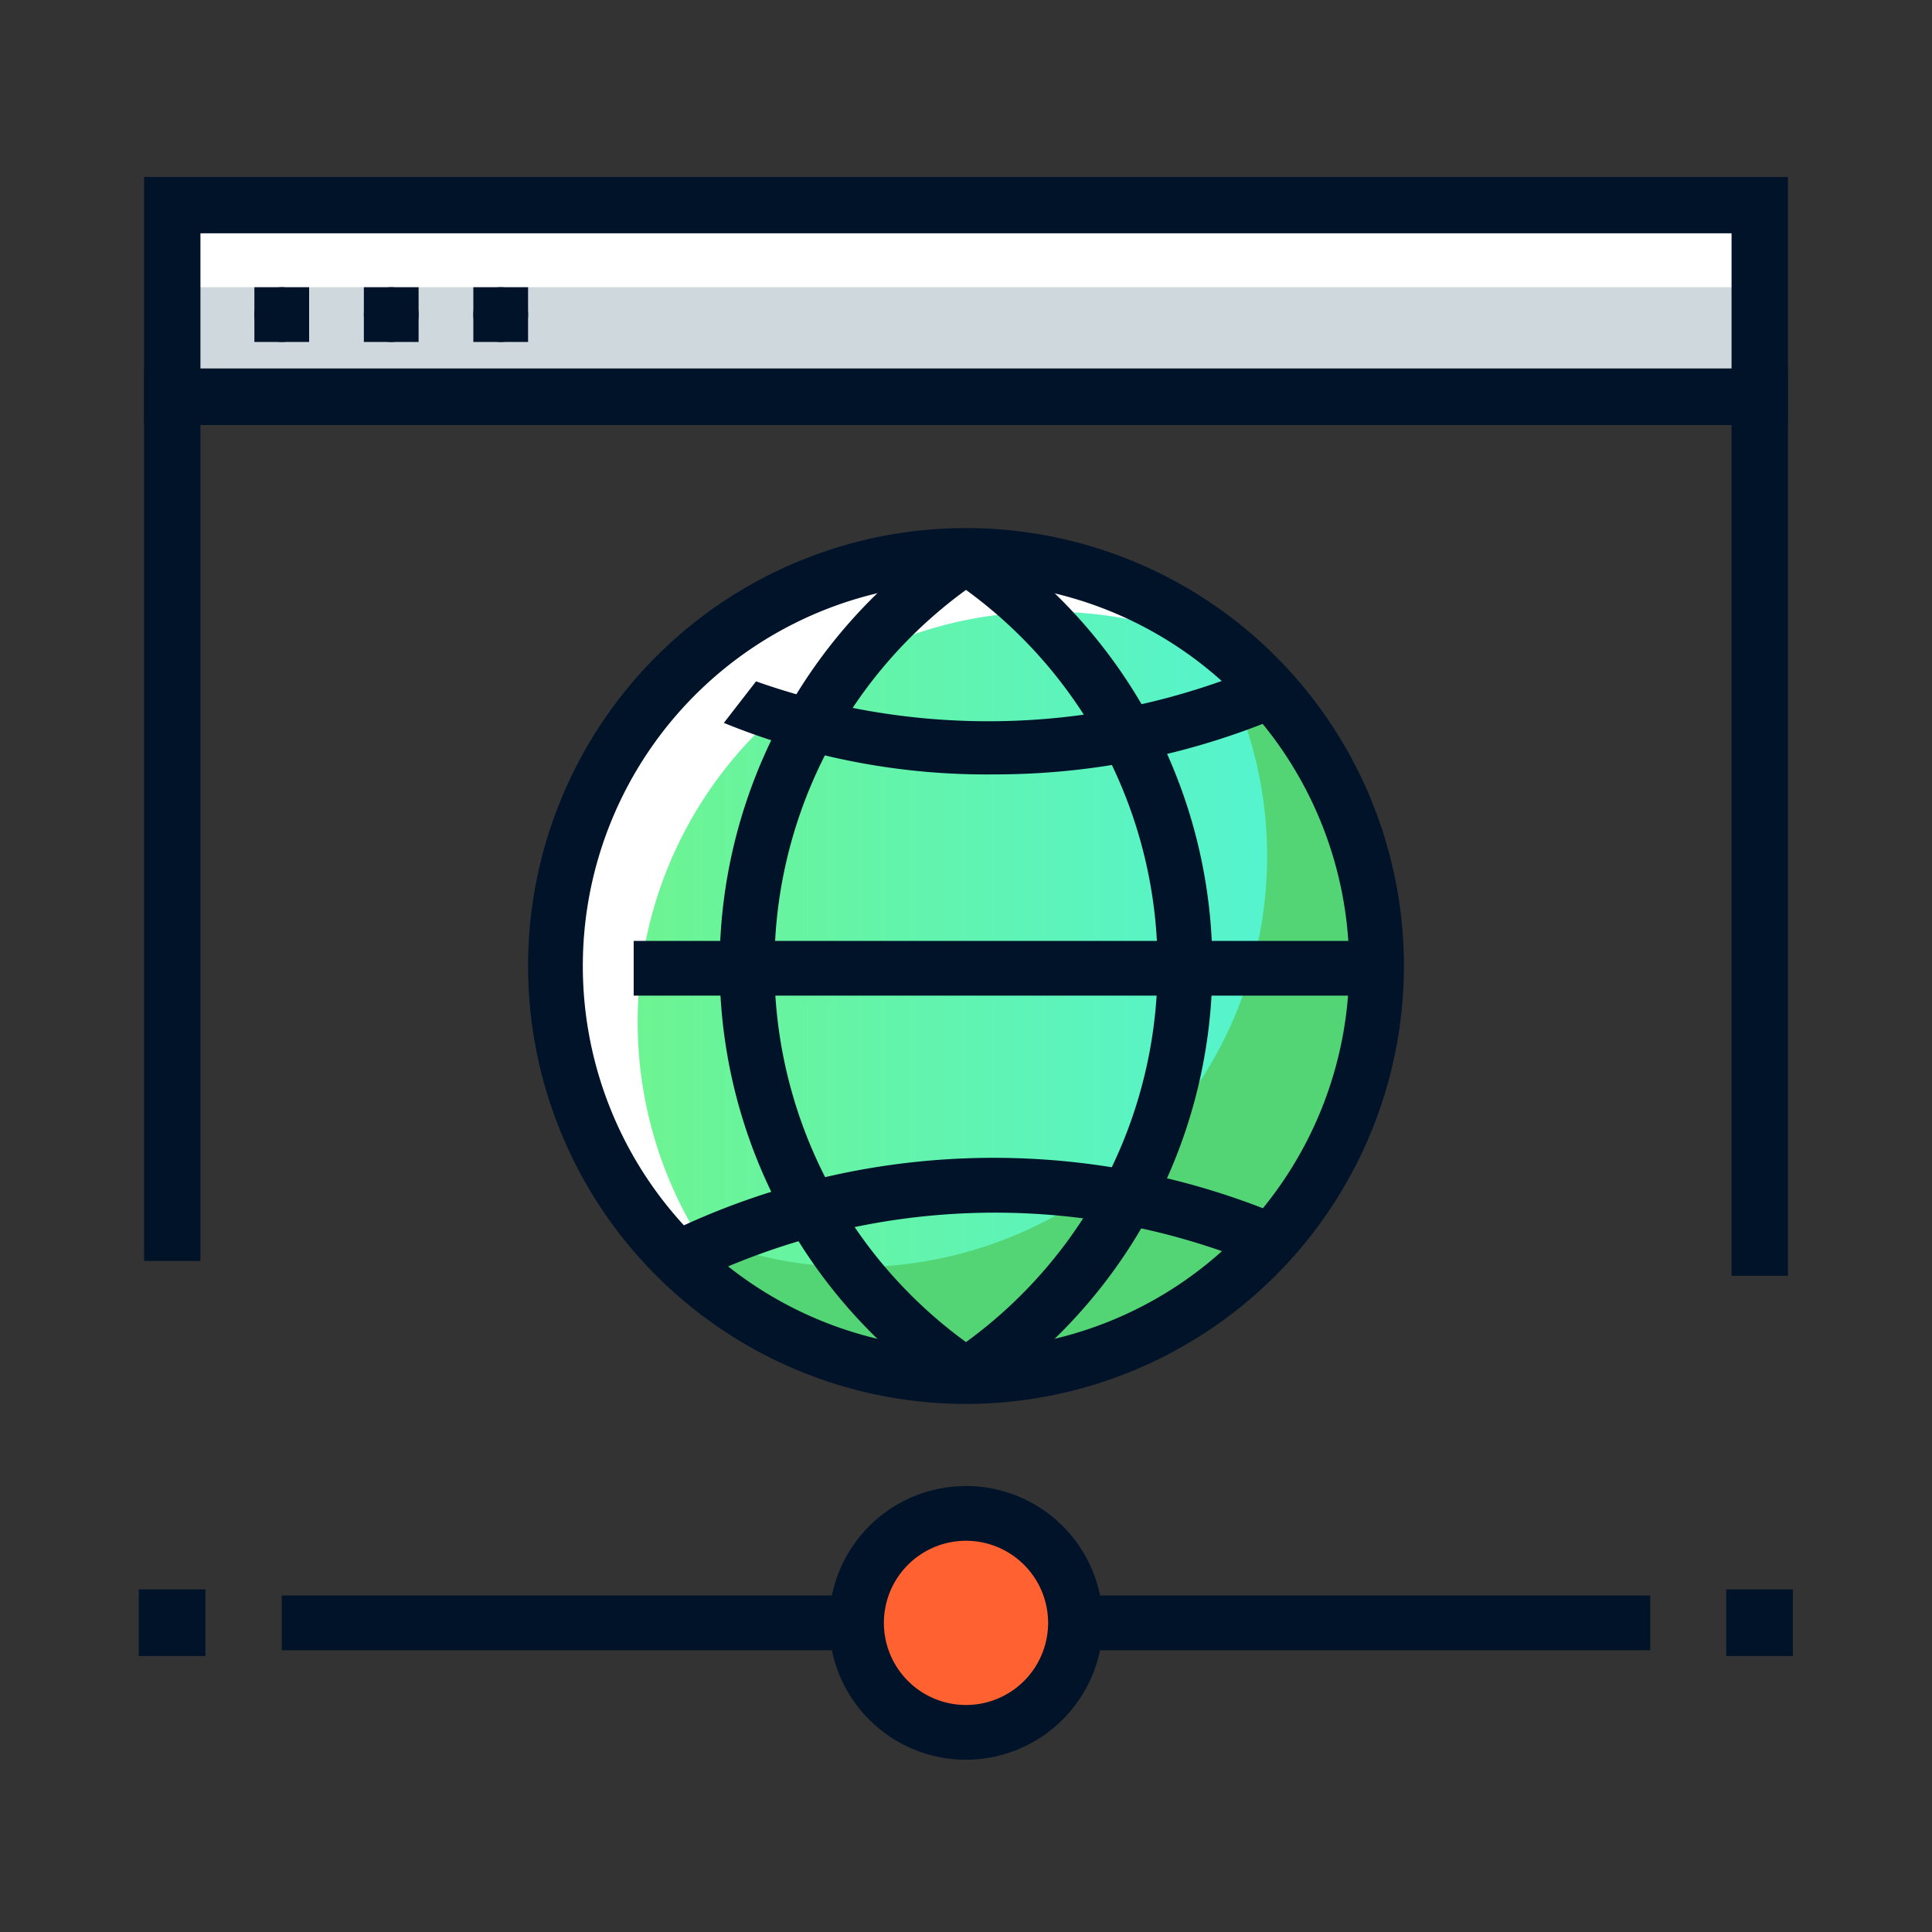 <?xml version="1.0" encoding="utf-8"?><svg id="Full-Color" xmlns="http://www.w3.org/2000/svg" xmlns:xlink="http://www.w3.org/1999/xlink" viewBox="0 0 60 60">
  <rect x="0" y="0" width="60" height="60" fill="#333333" stroke="none"/>
  <defs>
    <style>
      .cls-1 {
        fill: #cfd8dc;
      }

      .cls-2 {
        fill: #fff;
      }

      .cls-3 {
        fill: #001329;
      }

      .cls-4 {
        fill: none;
        stroke: #001329;
        stroke-miterlimit: 10;
        stroke-width: 1.75px;
      }

      .cls-5 {
        fill: #ff6131;
      }

      .cls-6 {
        fill: url(#New_Gradient_Swatch);
      }

      .cls-7 {
        fill: #53d576;
      }
    </style>
    <linearGradient id="New_Gradient_Swatch" data-name="New Gradient Swatch" x1="19.8" y1="30.85" x2="42.75" y2="30.85" gradientUnits="userSpaceOnUse">
      <stop offset="0" stop-color="#6df492"/>
      <stop offset="1" stop-color="#51f4da"/>
    </linearGradient>
  </defs>
  <path class="cls-1" d="M6.2,12.32V8.07c0-.94-.09-.85.85-.85H53c.94,0,.85-.09.85.85v4.25Z"/>
  <polygon class="cls-2" points="53.8 8.92 6.2 8.92 6.2 7.22 53.8 7.22 53.8 8.92 53.8 8.92"/>
  <path class="cls-3" d="M16.4,9.77a.85.85,0,1,1-.85-.85.85.85,0,0,1,.85.85Z"/>
  <path class="cls-3" d="M13,9.77a.85.85,0,1,1-.85-.85.85.85,0,0,1,.85.85Z"/>
  <path class="cls-3" d="M9.6,9.77a.85.85,0,1,1-.85-.85.85.85,0,0,1,.85.85Z"/>
  <rect class="cls-4" x="5.35" y="6.37" width="49.3" height="5.95"/>
  <polyline class="cls-4" points="54.65 39.62 54.65 12.32 5.35 12.32 5.35 39.16"/>
  <rect class="cls-3" x="7.9" y="8.92" width="1.7" height="1.7"/>
  <rect class="cls-3" x="11.3" y="8.92" width="1.7" height="1.7"/>
  <rect class="cls-3" x="14.7" y="8.92" width="1.7" height="1.7"/>
  <path class="cls-3" d="M55.5,50.4a.85.85,0,1,1-.85-.85.85.85,0,0,1,.85.85Z"/>
  <path class="cls-3" d="M6.2,50.4a.85.85,0,1,1-.85-.85.85.85,0,0,1,.85.85Z"/>
  <rect class="cls-3" x="8.75" y="49.55" width="42.5" height="1.7"/>
  <path class="cls-5" d="M33.4,50.4A3.4,3.4,0,1,1,30,47a3.4,3.4,0,0,1,3.4,3.4Z"/>
  <path class="cls-3" d="M30,47.85a2.55,2.55,0,1,0,2.55,2.55A2.55,2.55,0,0,0,30,47.85Zm0,6.8a4.25,4.25,0,1,1,4.25-4.25A4.26,4.26,0,0,1,30,54.65Z"/>
  <path class="cls-2" d="M42.75,30A12.75,12.75,0,1,1,30,17.25,12.75,12.75,0,0,1,42.75,30Z"/>
  <path class="cls-6" d="M42.75,30a12.7,12.7,0,0,0-4.46-9.67A12.6,12.6,0,0,0,32.55,19a12.74,12.74,0,0,0-8.29,22.42A12.56,12.56,0,0,0,30,42.75,12.75,12.75,0,0,0,42.75,30Z"/>
  <path class="cls-7" d="M38.29,20.33a8.08,8.08,0,0,0-.8-.35,12.61,12.61,0,0,1,1.86,6.62A12.75,12.75,0,0,1,26.6,39.35a12.51,12.51,0,0,1-4.94-1,12.67,12.67,0,0,0,2.6,3A12.56,12.56,0,0,0,30,42.75a12.74,12.74,0,0,0,8.29-22.42Z"/>
  <path class="cls-3" d="M30,18.1A11.9,11.9,0,1,0,41.9,30,11.92,11.92,0,0,0,30,18.1Zm0,25.5A13.6,13.6,0,1,1,43.6,30,13.61,13.61,0,0,1,30,43.6Z"/>
  <path class="cls-3" d="M21.13,39.9a.86.86,0,0,1-.76-.48.84.84,0,0,1,.39-1.14,23.11,23.11,0,0,1,18.73-.65A.87.87,0,0,1,40,38.74a.86.86,0,0,1-1.11.47,21.39,21.39,0,0,0-17.34.6.85.85,0,0,1-.38.09Z"/>
  <path class="cls-3" d="M30.85,24.05a21.57,21.57,0,0,1-8.37-1.6l1-1.29a21.62,21.62,0,0,0,15.1-.25.85.85,0,1,1,.61,1.58,22.88,22.88,0,0,1-8.32,1.56Z"/>
  <path class="cls-3" d="M30,18.32a14.44,14.44,0,0,0,0,23.36,14.44,14.44,0,0,0,0-23.36Zm0,25.25a.8.8,0,0,1-.47-.15,16.13,16.13,0,0,1,0-26.84.81.81,0,0,1,.94,0,16.13,16.13,0,0,1,0,26.84.82.82,0,0,1-.47.15Z"/>
  <path class="cls-3" d="M42,30.92H19.68v-1.7H42a.85.85,0,0,1,0,1.7Z"/>
  <rect class="cls-3" x="4.31" y="49.36" width="2.07" height="2.07"/>
  <rect class="cls-3" x="53.61" y="49.36" width="2.07" height="2.07"/>
</svg>
